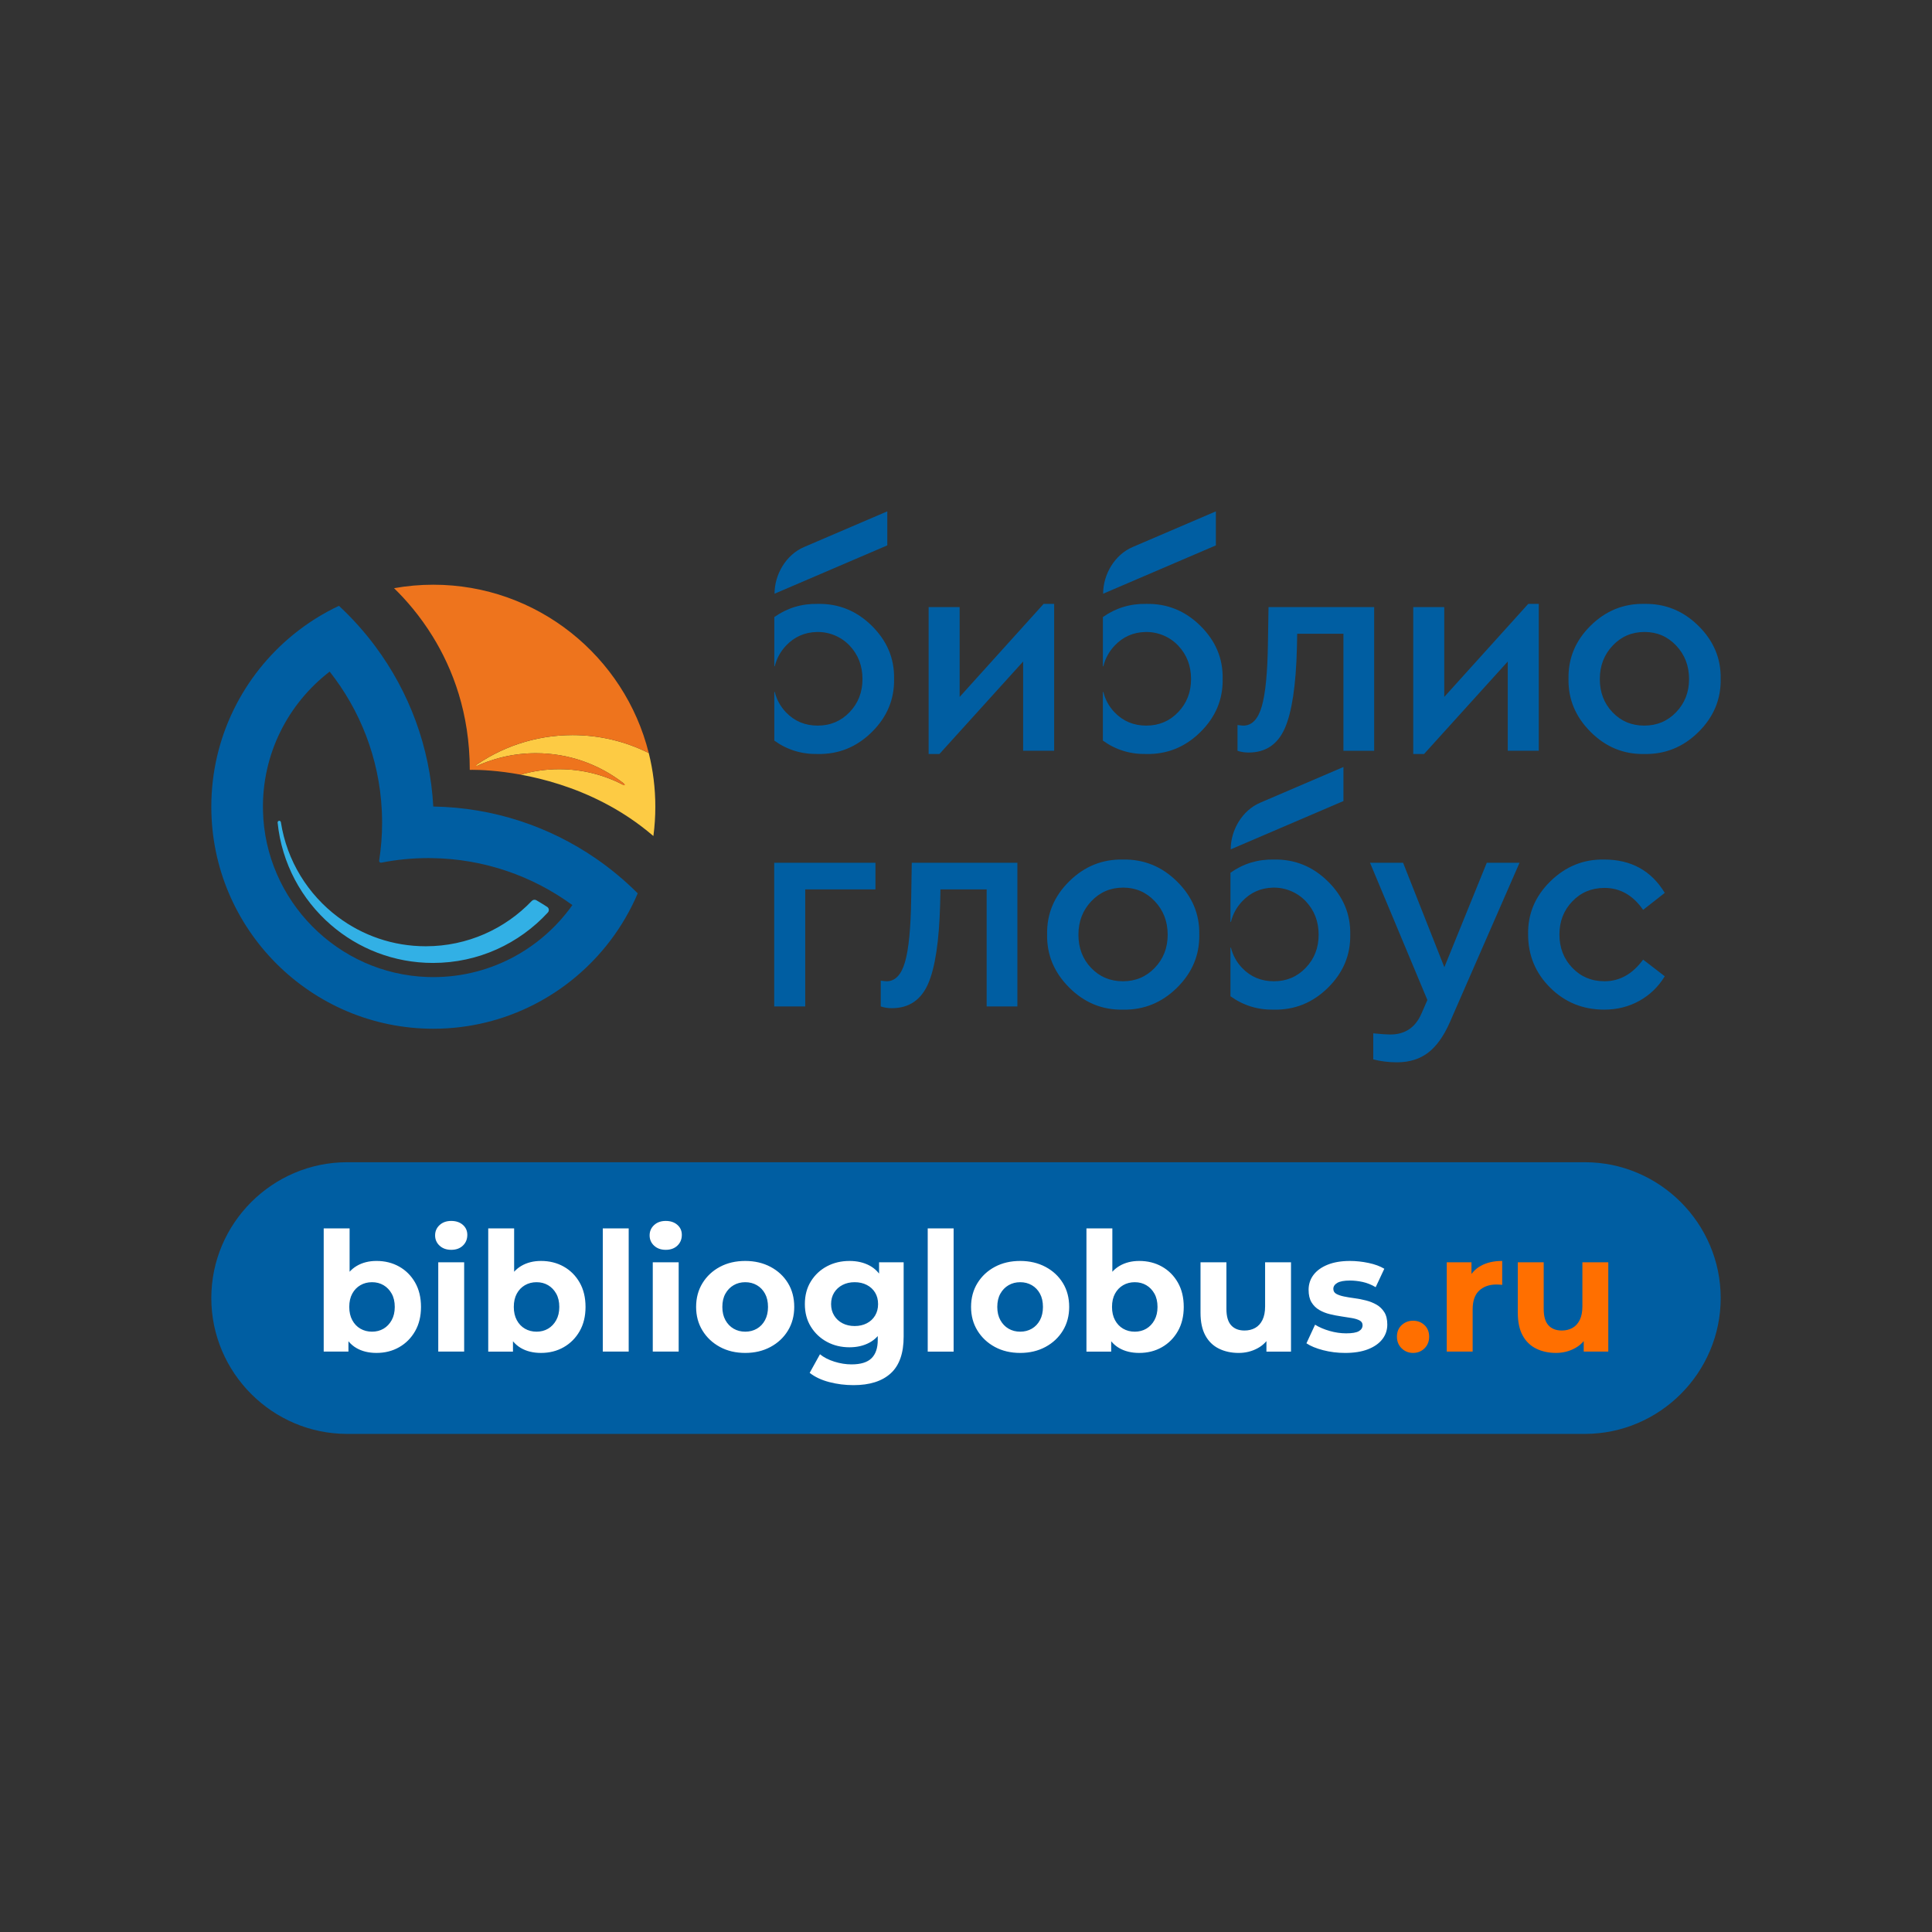 <?xml version="1.0" encoding="UTF-8"?>
<!DOCTYPE svg PUBLIC "-//W3C//DTD SVG 1.1//EN" "http://www.w3.org/Graphics/SVG/1.1/DTD/svg11.dtd">
<!-- Creator: CorelDRAW -->
<svg xmlns="http://www.w3.org/2000/svg" xml:space="preserve" width="45.156mm" height="45.156mm" version="1.1" style="shape-rendering:geometricPrecision; text-rendering:geometricPrecision; image-rendering:optimizeQuality; fill-rule:evenodd; clip-rule:evenodd"
viewBox="0 0 4515.56 4515.56"
 xmlns:xlink="http://www.w3.org/1999/xlink"
 xmlns:xodm="http://www.corel.com/coreldraw/odm/2003">
 <rect x="0" y="0" width="4515.56" height="4515.56" fill="#333333" stroke="none"/>
 <defs>
  <style type="text/css">
   <![CDATA[
    .fil0 {fill:none}
    .fil5 {fill:#005EA2}
    .fil3 {fill:#FDCB44;fill-rule:nonzero}
    .fil4 {fill:#EE741D;fill-rule:nonzero}
    .fil2 {fill:#32B0E5;fill-rule:nonzero}
    .fil1 {fill:#005EA2;fill-rule:nonzero}
    .fil7 {fill:#FF6F00;fill-rule:nonzero}
    .fil6 {fill:white;fill-rule:nonzero}
   ]]>
  </style>
 </defs>
 <g id="Layer_x0020_1">
  <g id="_2333036306608">
   <polygon class="fil0" points="-0,0 4515.56,0 4515.56,4515.56 -0,4515.56 "/>
   <g>
    <path class="fil1" d="M2439.21 1411.42l24.61 0 0 343.29 -72.48 0 0 -208.59 -195.6 216.12 -25.31 0 0 -343.32 72.5 0 0 209.96 196.28 -217.46zm-365.39 -216.27l-194.66 83.43c-41.76,17.91 -68.86,63.63 -68.86,109.08l263.52 -112.95 0 -79.56zm-36.11 267.56c-35.56,-35.12 -77.76,-52.21 -126.54,-51.29 -37.77,-0.72 -71.55,9.66 -101.4,30.84l0 114.48c0,0.74 0.98,0.81 1.14,0.09 4.53,-18.08 13.26,-34.1 26.4,-47.98 19.53,-20.61 43.56,-31.19 72.15,-31.76 28.59,-0.57 56.63,11.02 76.29,31.79 20.06,21.21 30.08,47.31 30.08,78.3 0,30.55 -10.02,56.31 -30.09,77.29 -20.07,20.96 -44.93,31.44 -74.57,31.44 -29.62,0 -54.36,-10.35 -74.17,-31.09 -12.95,-13.56 -21.59,-29.33 -26.09,-47.21 -0.16,-0.75 -1.14,-0.67 -1.14,0.09l0 113.28c29.85,21.45 63.63,31.98 101.4,31.26 48.78,0.93 90.98,-16.17 126.54,-51.28 35.57,-35.09 52.88,-76.59 51.98,-124.47 0.9,-47.42 -16.41,-88.67 -51.98,-123.78zm1102.27 329.95l-194.66 83.46c-41.77,17.88 -68.84,63.6 -68.84,109.05l263.5 -112.95 0 -79.56zm-36.11 267.56c-35.56,-35.09 -77.74,-52.2 -126.51,-51.29 -37.8,-0.72 -71.58,9.69 -101.43,30.86l0 114.46c0,0.77 0.98,0.82 1.17,0.1 4.49,-18.08 13.24,-34.1 26.4,-47.96 19.49,-20.61 43.56,-31.22 72.12,-31.79 28.58,-0.55 56.65,11.03 76.27,31.82 20.07,21.21 30.1,47.28 30.1,78.27 0,30.55 -10.03,56.34 -30.1,77.29 -20.06,20.99 -44.9,31.47 -74.53,31.47 -29.65,0 -54.39,-10.38 -74.2,-31.12 -12.95,-13.53 -21.59,-29.31 -26.06,-47.21 -0.19,-0.72 -1.17,-0.64 -1.17,0.1l0 113.27c29.85,21.46 63.63,31.99 101.43,31.3 48.77,0.89 90.95,-16.19 126.51,-51.32 35.57,-35.09 52.9,-76.59 51.98,-124.44 0.92,-47.43 -16.41,-88.69 -51.98,-123.81zm467.71 123.81c-0.93,-47.88 16.41,-89.26 51.99,-124.13 35.55,-34.9 77.49,-51.88 125.82,-50.97 62.94,0 110.12,25.98 141.56,77.96l-50.58 39.69c-23.72,-34.22 -53.82,-51.3 -90.29,-51.3 -30.09,0 -55.17,10.5 -75.22,31.46 -20.09,20.96 -30.1,46.74 -30.1,77.29 0,30.99 10.01,57 30.1,77.95 20.05,20.99 45.13,31.45 75.22,31.45 35.57,0 65.64,-16.87 90.29,-50.6l50.58 38.97c-15.02,24.64 -34.86,43.77 -59.48,57.45 -24.63,13.68 -51.97,20.51 -82.08,20.51 -49.69,0 -91.77,-17.09 -126.18,-51.29 -34.43,-34.17 -51.63,-75.66 -51.63,-124.44zm-96.62 -167.57l76.59 0 -163.47 374.09c-14.13,31.89 -30.99,55.26 -50.61,70.1 -19.27,14.57 -42.99,22 -71.13,22.21l-3.12 0c-18.54,-0.13 -36.39,-2.43 -53.59,-6.82l0 -60.87c18.67,1.81 31.87,2.73 39.63,2.73 34.65,0 59.05,-16.41 73.18,-49.25l13.7 -31.44 -134.07 -320.75 77.29 0 96.44 244.16 99.16 -244.16zm-745.8 168.23c0,-30.99 -10.07,-57.12 -30.11,-78.3 -20.07,-21.21 -44.7,-31.82 -73.86,-31.82 -29.65,0 -54.48,10.61 -74.55,31.82 -20.07,21.18 -30.07,47.31 -30.07,78.3 0,31.02 9.9,56.88 29.73,77.61 19.84,20.77 44.58,31.15 74.2,31.15 29.66,0 54.48,-10.51 74.55,-31.47 20.04,-20.95 30.11,-46.74 30.11,-77.29zm-281.78 -0.69c-0.93,-47.85 16.29,-89.23 51.63,-124.1 35.34,-34.9 77.16,-51.88 125.49,-50.97 48.8,-0.91 90.98,16.2 126.53,51.32 35.55,35.09 52.89,76.35 51.99,123.75 0.9,47.88 -16.44,89.38 -51.99,124.47 -35.55,35.13 -77.73,52.21 -126.53,51.32 -48.33,0.89 -90.15,-16.29 -125.49,-51.66 -35.34,-35.32 -52.56,-76.7 -51.63,-124.13zm-316.35 -167.54l246.87 0 0 335.8 -71.82 0 0 -273.56 -108.03 0 -0.69 33.51c-2.28,87.54 -11.75,150.09 -28.38,187.72 -16.68,37.63 -44.81,56.42 -84.48,56.42 -9.59,0 -18.23,-1.35 -25.97,-4.09l0 -60.2c7.28,0.92 11.84,1.39 13.65,1.39 20.07,0 34.43,-15.05 43.1,-45.15 8.67,-30.1 13.44,-79.33 14.37,-147.72l1.38 -84.12zm-321.53 335.8l0 -335.8 236.66 0 0 62.24 -164.16 0 0 273.56 -72.5 0zm1032.28 -1157.11l-194.66 83.43c-41.77,17.91 -68.83,63.63 -68.83,109.08l263.49 -112.95 0 -79.56zm-36.11 267.56c-35.53,-35.12 -77.73,-52.21 -126.51,-51.29 -37.8,-0.72 -71.58,9.66 -101.43,30.84l0 114.48c0,0.74 0.99,0.81 1.17,0.09 4.5,-18.08 13.26,-34.1 26.4,-47.98 19.5,-20.61 43.56,-31.19 72.12,-31.76 28.59,-0.57 56.66,11.02 76.3,31.79 20.06,21.21 30.07,47.31 30.07,78.3 0,30.55 -10.01,56.31 -30.09,77.29 -20.07,20.96 -44.91,31.44 -74.54,31.44 -29.65,0 -54.36,-10.35 -74.2,-31.09 -12.95,-13.56 -21.59,-29.33 -26.06,-47.21 -0.18,-0.75 -1.17,-0.67 -1.17,0.09l0 113.28c29.85,21.45 63.63,31.98 101.43,31.26 48.78,0.93 90.98,-16.17 126.51,-51.28 35.57,-35.09 52.91,-76.59 51.98,-124.47 0.93,-47.42 -16.41,-88.67 -51.98,-123.78zm1142.08 124.47c0,-31.02 -10.03,-57.12 -30.1,-78.33 -20.04,-21.18 -44.67,-31.79 -73.83,-31.79 -29.66,0 -54.51,10.61 -74.57,31.79 -20.05,21.21 -30.09,47.31 -30.09,78.33 0,31.02 9.93,56.88 29.75,77.61 19.84,20.77 44.56,31.12 74.22,31.12 29.62,0 54.48,-10.48 74.52,-31.47 20.07,-20.95 30.1,-46.71 30.1,-77.26zm-281.76 -0.69c-0.91,-47.87 16.29,-89.27 51.63,-124.13 35.33,-34.87 77.18,-51.86 125.51,-50.94 48.76,-0.92 90.96,16.2 126.52,51.29 35.54,35.11 52.88,76.36 51.99,123.78 0.89,47.88 -16.45,89.38 -51.99,124.47 -35.56,35.11 -77.76,52.21 -126.52,51.31 -48.33,0.9 -90.18,-16.29 -125.51,-51.66 -35.34,-35.31 -52.54,-76.71 -51.63,-124.12zm-94.1 -175.07l24.62 0 0 343.29 -72.5 0 0 -208.59 -195.58 216.12 -25.31 0 0 -343.32 72.47 0 0 209.96 196.3 -217.46zm-607.02 7.5l246.89 0 0 335.82 -71.81 0 0 -273.56 -108.06 0 -0.69 33.5c-2.25,87.55 -11.72,150.11 -28.36,187.74 -16.67,37.59 -44.81,56.42 -84.47,56.42 -9.58,0 -18.24,-1.38 -25.97,-4.1l0 -60.19c7.28,0.91 11.84,1.36 13.66,1.36 20.07,0 34.42,-15.06 43.09,-45.12 8.64,-30.1 13.44,-79.35 14.35,-147.75l1.37 -84.12z"/>
    <path class="fil1" d="M999.4 2283.52c-209.95,-6.91 -379.88,-178.6 -384.75,-388.62 -3.06,-132.3 58.8,-250.57 155.85,-325.21 71.05,90.09 115.63,201.97 121.82,323.84 0.49,9.71 0.75,19.49 0.75,29.34 0,30.1 -2.38,59.65 -6.9,88.5 -0.45,2.96 2.12,5.43 5.05,4.86 35.67,-7 72.5,-10.68 110.18,-10.68 2.46,0 4.9,0.07 7.35,0.09 122.84,1.56 236.44,42.1 329.03,109.77 -74.6,105.16 -198.91,172.71 -338.38,168.11zm392.9 -277.3c-108.41,-74.48 -238.98,-118.92 -379.63,-121.18 -7.56,-139.63 -56.74,-268.36 -135.28,-374.04 -25.46,-34.25 -53.99,-66.08 -85.21,-95.07 -38.22,18.03 -73.91,40.59 -106.36,66.98 -117.02,95.23 -191.92,240.32 -191.92,402.61 0,286.11 232.77,518.88 518.88,518.88 169.39,0 320.07,-81.59 414.83,-207.53 25.14,-33.41 46.34,-69.94 62.92,-108.9 -30.14,-30.15 -63,-57.54 -98.23,-81.75z"/>
    <path class="fil2" d="M995.19 2211.66c-76.95,0 -147.91,-25.4 -205.1,-68.22 -70.18,-52.54 -119.59,-131.3 -133.61,-221.81 -0.29,-1.87 -1.88,-3.25 -3.76,-3.25 -2.28,0 -4.08,1.98 -3.85,4.25 9.62,95.26 55.89,179.66 124.42,239.01 63.99,55.42 147.39,89 238.69,89 106.22,0 201.76,-45.43 268.47,-117.84 3.62,-3.93 2.97,-10.19 -1.51,-13.12 -8.32,-5.41 -16.8,-10.61 -25.4,-15.6 -3.46,-2.01 -7.8,-1.3 -10.56,1.58 -62.43,65.29 -150.33,106 -247.79,106z"/>
    <path class="fil3" d="M1516.33 1760.2c-0.02,-0.09 -0.09,-0.17 -0.17,-0.22 -53.55,-26.77 -113.96,-41.87 -177.9,-41.87 -87.96,0 -169.23,28.56 -235.13,76.86 -0.32,0.23 -0.02,0.73 0.34,0.55 44.88,-22.39 95.44,-35.07 149,-35.07 77.38,0 148.57,26.35 205.22,70.5 1.74,1.35 0.04,4.07 -1.92,3.06 -44.53,-23.14 -95.13,-36.24 -148.8,-36.24 -31.2,0 -61.32,4.51 -89.88,12.76 55.24,10.12 124.03,29.26 193.8,65.31 39.03,20.16 78.34,45.64 115.78,77.79 0.19,0.17 0.51,0.06 0.55,-0.21 2.91,-22.22 4.44,-44.89 4.44,-67.9 0,-43.21 -5.33,-85.17 -15.33,-125.32z"/>
    <path class="fil4" d="M1252.47 1760.45c-48.86,0 -95.24,10.55 -137.07,29.41 -1.64,0.74 -2.94,-1.53 -1.45,-2.55 63.88,-43.64 141.1,-69.2 224.31,-69.2 64,0 124.45,15.12 178.03,41.93 -56.25,-225.68 -260.65,-393.41 -503.51,-393.41 -31.31,0 -61.98,2.79 -91.78,8.12 27.5,26.78 60.29,64.17 90.16,112.55 46.99,76.12 86.68,179.41 86.81,311.46 0,0.21 0.01,0.42 0.01,0.63 0,0 2.33,-0.1 6.65,-0.1 7.96,0 22.93,0.27 43.07,1.95 18.98,1.58 42.6,4.38 69.39,9.29 28.55,-8.25 58.69,-12.75 89.89,-12.75 54.69,0 106.19,13.59 151.34,37.56 1.66,0.88 3.17,-1.38 1.71,-2.56 -57.02,-45.25 -129.11,-72.33 -207.56,-72.33z"/>
   </g>
   <path class="fil5" d="M811.38 2716.39l2892.8 0c174.62,0 317.49,142.87 317.49,317.5l0 0c0,174.63 -142.87,317.5 -317.49,317.5l-2892.8 0c-174.62,0 -317.49,-142.87 -317.49,-317.5l0 0c0,-174.63 142.87,-317.5 317.49,-317.5z"/>
   <g>
    <path class="fil6" d="M879.96 3162.11c-18.36,0 -34.15,-3.88 -47.34,-11.64 -13.19,-7.76 -23.28,-19.59 -30.27,-35.5 -6.98,-15.92 -10.48,-36.03 -10.48,-60.35 0,-24.58 3.69,-44.75 11.06,-60.54 7.38,-15.78 17.66,-27.55 30.85,-35.31 13.2,-7.76 28.59,-11.64 46.18,-11.64 19.67,0 37.32,4.4 52.97,13.19 15.66,8.8 28.07,21.22 37.26,37.26 9.18,16.04 13.77,35.05 13.77,57.04 0,21.73 -4.59,40.62 -13.77,56.66 -9.19,16.04 -21.6,28.52 -37.26,37.45 -15.65,8.92 -33.3,13.38 -52.97,13.38zm-123.39 -3.1l0 -287.94 60.53 0 0 121.46 -3.88 61.7 1.16 62.09 0 42.69 -57.81 0zm112.92 -46.57c10.09,0 19.08,-2.33 26.97,-6.98 7.89,-4.66 14.22,-11.32 19.01,-19.99 4.79,-8.66 7.18,-18.95 7.18,-30.85 0,-12.16 -2.39,-22.51 -7.18,-31.04 -4.79,-8.54 -11.12,-15.14 -19.01,-19.79 -7.89,-4.66 -16.88,-6.99 -26.97,-6.99 -10.09,0 -19.15,2.33 -27.17,6.99 -8.02,4.65 -14.36,11.25 -19.01,19.79 -4.66,8.53 -6.99,18.88 -6.99,31.04 0,11.9 2.33,22.19 6.99,30.85 4.65,8.67 10.99,15.33 19.01,19.99 8.02,4.65 17.08,6.98 27.17,6.98zm154.83 46.57l0 -208.78 60.54 0 0 208.78 -60.54 0zm30.27 -237.88c-11.13,0 -20.18,-3.23 -27.17,-9.7 -6.98,-6.47 -10.47,-14.49 -10.47,-24.06 0,-9.57 3.49,-17.59 10.47,-24.06 6.99,-6.47 16.04,-9.7 27.17,-9.7 11.12,0 20.18,3.04 27.16,9.12 6.99,6.08 10.48,13.9 10.48,23.47 0,10.09 -3.43,18.44 -10.28,25.03 -6.86,6.6 -15.98,9.9 -27.36,9.9zm209.94 240.98c-18.36,0 -34.15,-3.88 -47.34,-11.64 -13.19,-7.76 -23.28,-19.59 -30.27,-35.5 -6.98,-15.92 -10.48,-36.03 -10.48,-60.35 0,-24.58 3.69,-44.75 11.06,-60.54 7.38,-15.78 17.66,-27.55 30.85,-35.31 13.2,-7.76 28.59,-11.64 46.18,-11.64 19.67,0 37.32,4.4 52.97,13.19 15.66,8.8 28.07,21.22 37.26,37.26 9.18,16.04 13.77,35.05 13.77,57.04 0,21.73 -4.59,40.62 -13.77,56.66 -9.19,16.04 -21.6,28.52 -37.26,37.45 -15.65,8.92 -33.3,13.38 -52.97,13.38zm-123.4 -3.1l0 -287.94 60.54 0 0 121.46 -3.88 61.7 1.16 62.09 0 42.69 -57.82 0zm112.93 -46.57c10.09,0 19.08,-2.33 26.97,-6.98 7.89,-4.66 14.22,-11.32 19.01,-19.99 4.79,-8.66 7.18,-18.95 7.18,-30.85 0,-12.16 -2.39,-22.51 -7.18,-31.04 -4.79,-8.54 -11.12,-15.14 -19.01,-19.79 -7.89,-4.66 -16.88,-6.99 -26.97,-6.99 -10.09,0 -19.15,2.33 -27.17,6.99 -8.02,4.65 -14.36,11.25 -19.01,19.79 -4.66,8.53 -6.99,18.88 -6.99,31.04 0,11.9 2.33,22.19 6.99,30.85 4.65,8.67 10.99,15.33 19.01,19.99 8.02,4.65 17.08,6.98 27.17,6.98zm154.83 46.57l0 -287.94 60.54 0 0 287.94 -60.54 0zm116.81 0l0 -208.78 60.54 0 0 208.78 -60.54 0zm30.27 -237.88c-11.13,0 -20.18,-3.23 -27.17,-9.7 -6.98,-6.47 -10.47,-14.49 -10.47,-24.06 0,-9.57 3.49,-17.59 10.47,-24.06 6.99,-6.47 16.04,-9.7 27.17,-9.7 11.12,0 20.18,3.04 27.16,9.12 6.99,6.08 10.48,13.9 10.48,23.47 0,10.09 -3.43,18.44 -10.28,25.03 -6.86,6.6 -15.98,9.9 -27.36,9.9zm185.88 240.98c-22.25,0 -41.97,-4.65 -59.18,-13.97 -17.2,-9.31 -30.78,-22.05 -40.74,-38.22 -9.96,-16.17 -14.94,-34.6 -14.94,-55.3 0,-20.95 4.98,-39.52 14.94,-55.68 9.96,-16.17 23.54,-28.85 40.74,-38.03 17.21,-9.19 36.93,-13.78 59.18,-13.78 21.99,0 41.66,4.59 58.99,13.78 17.33,9.18 30.91,21.79 40.75,37.83 9.83,16.04 14.74,34.67 14.74,55.88 0,20.7 -4.91,39.13 -14.74,55.3 -9.84,16.17 -23.42,28.91 -40.75,38.22 -17.33,9.32 -37,13.97 -58.99,13.97zm0 -49.67c10.09,0 19.15,-2.33 27.17,-6.98 8.02,-4.66 14.36,-11.32 19.01,-19.99 4.66,-8.66 6.99,-18.95 6.99,-30.85 0,-12.16 -2.33,-22.51 -6.99,-31.04 -4.65,-8.54 -10.99,-15.14 -19.01,-19.79 -8.02,-4.66 -17.08,-6.99 -27.17,-6.99 -10.09,0 -19.14,2.33 -27.16,6.99 -8.02,4.65 -14.42,11.25 -19.21,19.79 -4.79,8.53 -7.18,18.88 -7.18,31.04 0,11.9 2.39,22.19 7.18,30.85 4.79,8.67 11.19,15.33 19.21,19.99 8.02,4.65 17.07,6.98 27.16,6.98zm253.02 124.96c-19.66,0 -38.61,-2.39 -56.85,-7.18 -18.24,-4.79 -33.44,-11.97 -45.6,-21.54l24.06 -43.46c8.8,7.24 19.99,13 33.57,17.27 13.58,4.27 26.97,6.4 40.16,6.4 21.48,0 37.06,-4.79 46.76,-14.36 9.71,-9.57 14.56,-23.8 14.56,-42.68l0 -31.44 3.88 -52.39 -0.78 -52.77 0 -45.02 57.43 0 0 173.85c0,38.81 -10.09,67.4 -30.27,85.77 -20.17,18.36 -49.15,27.55 -86.92,27.55zm-9.31 -88.48c-19.41,0 -36.93,-4.2 -52.59,-12.61 -15.65,-8.41 -28.2,-20.18 -37.64,-35.31 -9.44,-15.14 -14.16,-32.8 -14.16,-52.98 0,-20.43 4.72,-38.22 14.16,-53.35 9.44,-15.14 21.99,-26.84 37.64,-35.12 15.66,-8.28 33.18,-12.42 52.59,-12.42 17.59,0 33.11,3.56 46.56,10.67 13.46,7.12 23.93,18.11 31.44,32.99 7.5,14.87 11.25,33.95 11.25,57.23 0,23.03 -3.75,41.98 -11.25,56.86 -7.51,14.87 -17.98,25.93 -31.44,33.17 -13.45,7.25 -28.97,10.87 -46.56,10.87zm12.03 -49.67c10.6,0 20.05,-2.14 28.32,-6.4 8.28,-4.27 14.75,-10.29 19.41,-18.05 4.65,-7.76 6.98,-16.69 6.98,-26.78 0,-10.34 -2.33,-19.33 -6.98,-26.97 -4.66,-7.63 -11.13,-13.58 -19.41,-17.85 -8.27,-4.26 -17.72,-6.4 -28.32,-6.4 -10.61,0 -20.05,2.14 -28.33,6.4 -8.28,4.27 -14.81,10.22 -19.6,17.85 -4.79,7.64 -7.18,16.63 -7.18,26.97 0,10.09 2.39,19.02 7.18,26.78 4.79,7.76 11.32,13.78 19.6,18.05 8.28,4.26 17.72,6.4 28.33,6.4zm170.73 59.76l0 -287.94 60.54 0 0 287.94 -60.54 0zm216.15 3.1c-22.25,0 -41.97,-4.65 -59.18,-13.97 -17.2,-9.31 -30.78,-22.05 -40.74,-38.22 -9.96,-16.17 -14.94,-34.6 -14.94,-55.3 0,-20.95 4.98,-39.52 14.94,-55.68 9.96,-16.17 23.54,-28.85 40.74,-38.03 17.21,-9.19 36.93,-13.78 59.18,-13.78 21.99,0 41.66,4.59 58.99,13.78 17.33,9.18 30.91,21.79 40.75,37.83 9.83,16.04 14.74,34.67 14.74,55.88 0,20.7 -4.91,39.13 -14.74,55.3 -9.84,16.17 -23.42,28.91 -40.75,38.22 -17.33,9.32 -37,13.97 -58.99,13.97zm0 -49.67c10.09,0 19.15,-2.33 27.17,-6.98 8.02,-4.66 14.36,-11.32 19.01,-19.99 4.66,-8.66 6.99,-18.95 6.99,-30.85 0,-12.16 -2.33,-22.51 -6.99,-31.04 -4.65,-8.54 -10.99,-15.14 -19.01,-19.79 -8.02,-4.66 -17.08,-6.99 -27.17,-6.99 -10.09,0 -19.14,2.33 -27.16,6.99 -8.02,4.65 -14.42,11.25 -19.21,19.79 -4.79,8.53 -7.18,18.88 -7.18,31.04 0,11.9 2.39,22.19 7.18,30.85 4.79,8.67 11.19,15.33 19.21,19.99 8.02,4.65 17.07,6.98 27.16,6.98zm278.24 49.67c-18.36,0 -34.15,-3.88 -47.34,-11.64 -13.19,-7.76 -23.28,-19.59 -30.27,-35.5 -6.98,-15.92 -10.48,-36.03 -10.48,-60.35 0,-24.58 3.69,-44.75 11.06,-60.54 7.38,-15.78 17.66,-27.55 30.85,-35.31 13.2,-7.76 28.59,-11.64 46.18,-11.64 19.67,0 37.32,4.4 52.97,13.19 15.66,8.8 28.07,21.22 37.26,37.26 9.18,16.04 13.77,35.05 13.77,57.04 0,21.73 -4.59,40.62 -13.77,56.66 -9.19,16.04 -21.6,28.52 -37.26,37.45 -15.65,8.92 -33.3,13.38 -52.97,13.38zm-123.4 -3.1l0 -287.94 60.54 0 0 121.46 -3.88 61.7 1.16 62.09 0 42.69 -57.82 0zm112.93 -46.57c10.09,0 19.08,-2.33 26.97,-6.98 7.89,-4.66 14.22,-11.32 19.01,-19.99 4.79,-8.66 7.18,-18.95 7.18,-30.85 0,-12.16 -2.39,-22.51 -7.18,-31.04 -4.79,-8.54 -11.12,-15.14 -19.01,-19.79 -7.89,-4.66 -16.88,-6.99 -26.97,-6.99 -10.09,0 -19.15,2.33 -27.17,6.99 -8.02,4.65 -14.36,11.25 -19.01,19.79 -4.66,8.53 -6.99,18.88 -6.99,31.04 0,11.9 2.33,22.19 6.99,30.85 4.65,8.67 10.99,15.33 19.01,19.99 8.02,4.65 17.08,6.98 27.17,6.98zm242.92 49.67c-17.33,0 -32.79,-3.36 -46.37,-10.09 -13.59,-6.72 -24.13,-17.01 -31.63,-30.85 -7.5,-13.84 -11.25,-31.49 -11.25,-52.97l0 -117.97 60.53 0 0 109.05c0,17.33 3.69,30.07 11.06,38.22 7.38,8.15 17.79,12.23 31.24,12.23 9.32,0 17.59,-2.01 24.84,-6.02 7.24,-4.01 12.93,-10.22 17.07,-18.63 4.14,-8.4 6.21,-18.95 6.21,-31.62l0 -103.23 60.54 0 0 208.78 -57.43 0 0 -57.43 10.47 16.68c-6.98,14.49 -17.27,25.42 -30.85,32.79 -13.58,7.38 -28.39,11.06 -44.43,11.06zm248.75 0c-17.85,0 -34.99,-2.13 -51.42,-6.4 -16.43,-4.27 -29.43,-9.64 -39,-16.1l20.18 -43.47c9.57,5.95 20.89,10.81 33.96,14.56 13.06,3.75 25.93,5.62 38.61,5.62 13.97,0 23.86,-1.68 29.68,-5.04 5.83,-3.36 8.74,-8.02 8.74,-13.97 0,-4.92 -2.27,-8.6 -6.8,-11.06 -4.52,-2.46 -10.54,-4.33 -18.04,-5.63 -7.5,-1.29 -15.72,-2.59 -24.64,-3.88 -8.93,-1.29 -17.92,-3.04 -26.97,-5.24 -9.06,-2.2 -17.34,-5.5 -24.84,-9.89 -7.5,-4.4 -13.52,-10.35 -18.04,-17.85 -4.53,-7.51 -6.79,-17.21 -6.79,-29.11 0,-13.19 3.81,-24.83 11.44,-34.92 7.64,-10.09 18.7,-18.05 33.18,-23.87 14.49,-5.82 31.82,-8.73 52,-8.73 14.23,0 28.72,1.55 43.47,4.66 14.74,3.1 27.03,7.63 36.86,13.58l-20.18 43.07c-10.09,-5.95 -20.24,-10.02 -30.46,-12.22 -10.22,-2.2 -20.11,-3.3 -29.69,-3.3 -13.45,0 -23.28,1.81 -29.49,5.43 -6.21,3.63 -9.31,8.28 -9.31,13.97 0,5.18 2.26,9.06 6.79,11.65 4.53,2.58 10.54,4.65 18.04,6.2 7.51,1.56 15.72,2.91 24.64,4.08 8.93,1.16 17.92,2.91 26.97,5.24 9.06,2.33 17.27,5.62 24.65,9.89 7.37,4.27 13.38,10.09 18.04,17.47 4.66,7.37 6.99,17.01 6.99,28.91 0,12.93 -3.88,24.38 -11.65,34.34 -7.76,9.96 -18.95,17.79 -33.56,23.48 -14.62,5.69 -32.41,8.53 -53.36,8.53z"/>
    <path class="fil7" d="M3302.63 3162.11c-10.35,0 -19.21,-3.55 -26.59,-10.67 -7.37,-7.11 -11.06,-16.23 -11.06,-27.36 0,-11.12 3.69,-20.11 11.06,-26.97 7.38,-6.85 16.24,-10.28 26.59,-10.28 10.6,0 19.53,3.43 26.77,10.28 7.25,6.86 10.87,15.85 10.87,26.97 0,11.13 -3.62,20.25 -10.87,27.36 -7.24,7.12 -16.17,10.67 -26.77,10.67zm78.77 -3.1l0 -208.78 57.82 0 0 58.99 -8.15 -17.08c6.21,-14.74 16.17,-25.93 29.88,-33.56 13.71,-7.63 30.4,-11.45 50.05,-11.45l0 55.88c-2.58,-0.26 -4.91,-0.45 -6.98,-0.58 -2.07,-0.13 -4.27,-0.2 -6.6,-0.2 -16.55,0 -29.94,4.73 -40.15,14.17 -10.22,9.44 -15.33,24.12 -15.33,44.04l0 98.57 -60.54 0zm255.33 3.1c-17.33,0 -32.79,-3.36 -46.37,-10.09 -13.59,-6.72 -24.13,-17.01 -31.63,-30.85 -7.5,-13.84 -11.25,-31.49 -11.25,-52.97l0 -117.97 60.53 0 0 109.05c0,17.33 3.69,30.07 11.06,38.22 7.38,8.15 17.79,12.23 31.24,12.23 9.32,0 17.59,-2.01 24.84,-6.02 7.24,-4.01 12.93,-10.22 17.07,-18.63 4.14,-8.4 6.21,-18.95 6.21,-31.62l0 -103.23 60.54 0 0 208.78 -57.43 0 0 -57.43 10.47 16.68c-6.98,14.49 -17.27,25.42 -30.85,32.79 -13.58,7.38 -28.39,11.06 -44.43,11.06z"/>
   </g>
  </g>
 </g>
</svg>

